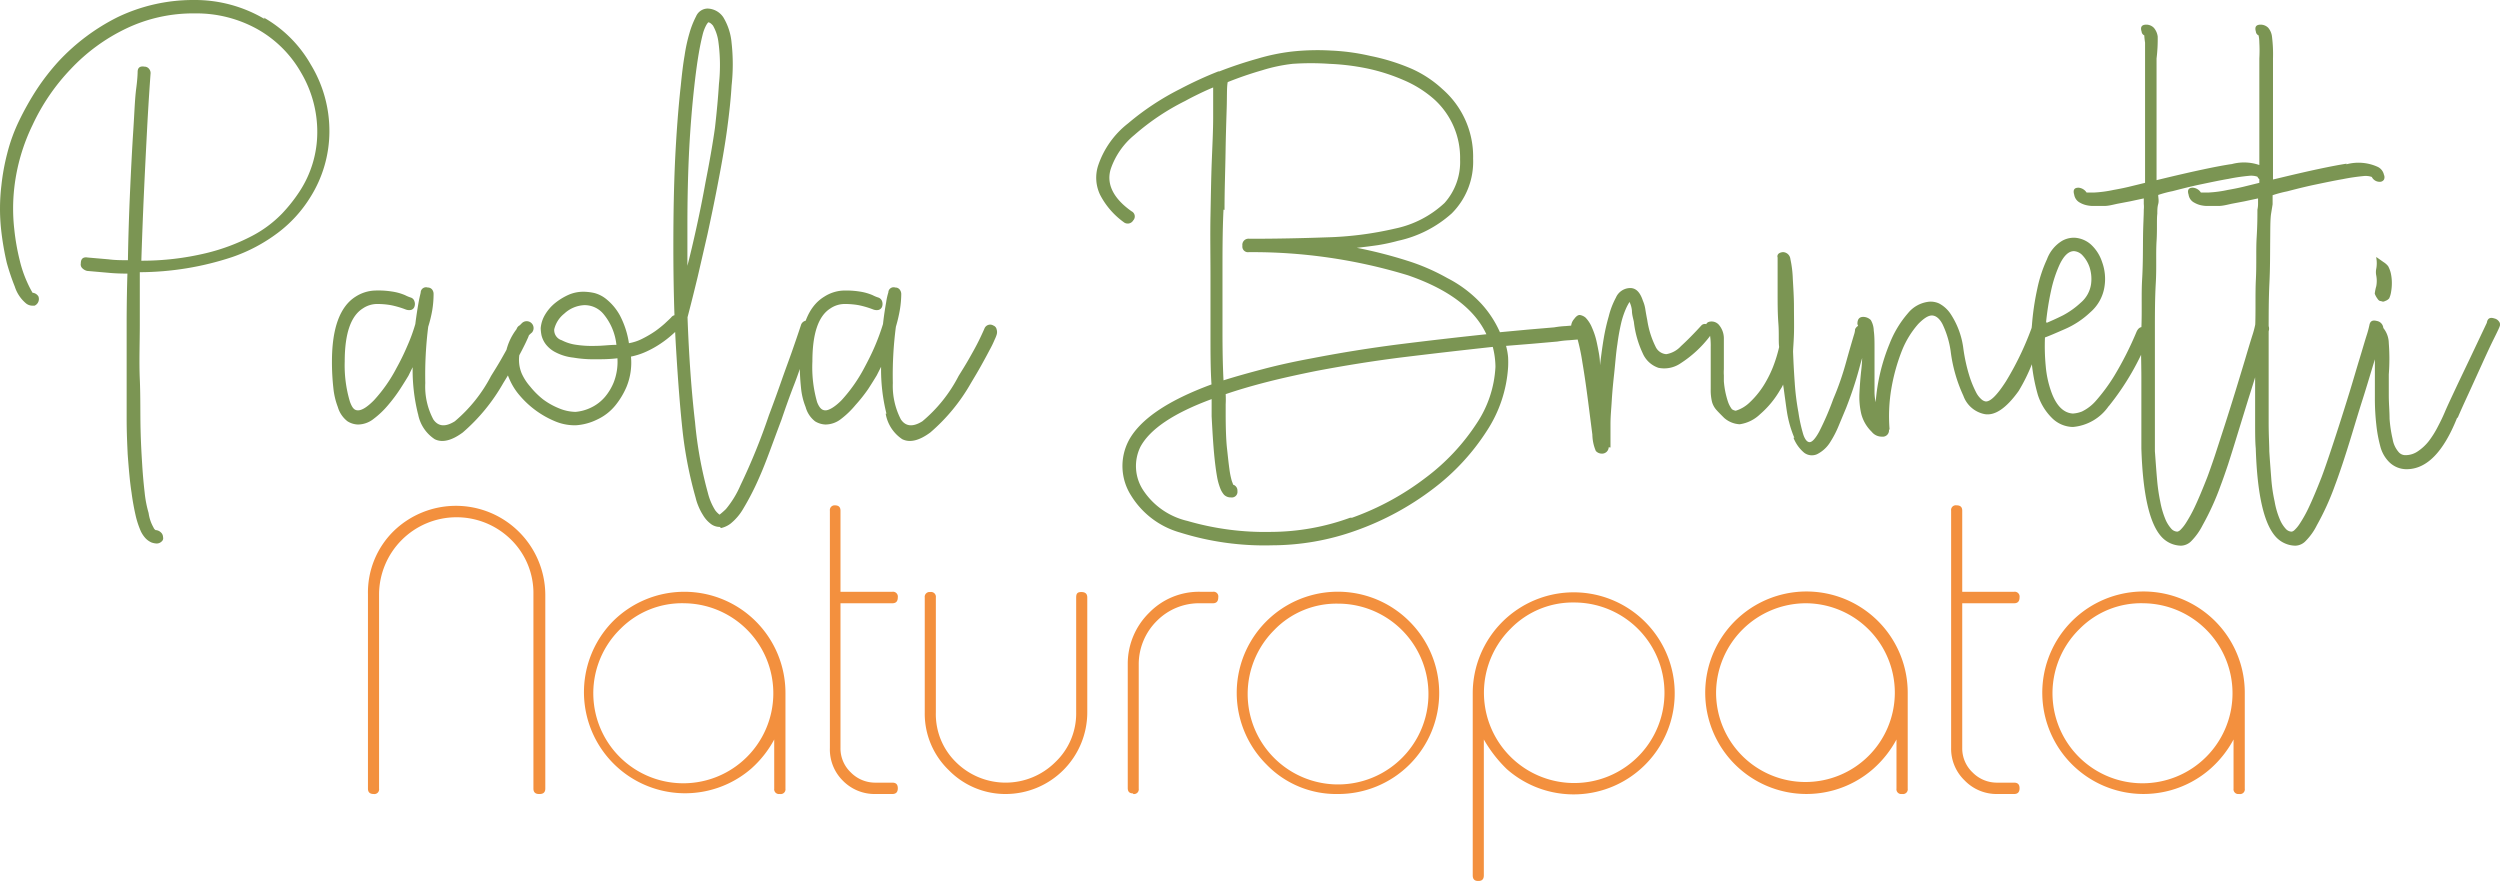 <?xml version="1.0" encoding="UTF-8"?> <svg xmlns="http://www.w3.org/2000/svg" viewBox="0 0 195.81 69"><defs><style>.cls-1{fill:#f3903e;}.cls-2{fill:#7b9553;}</style></defs><title>Risorsa 3</title><g id="Livello_2" data-name="Livello 2"><g id="Livello_1-2" data-name="Livello 1"><path class="cls-1" d="M167.89,47.25a7.05,7.05,0,1,1-5,2,6.77,6.77,0,0,1,5-2m7.5,14.94a.37.37,0,0,0,.43-.42v-7.5a7.93,7.93,0,1,0-2.69,5.94,8.3,8.3,0,0,0,1.81-2.29v3.85a.37.37,0,0,0,.41.42Zm-17.64,0c.29,0,.43-.15.43-.45s-.14-.44-.43-.44h-1.31a2.67,2.67,0,0,1-1.94-.8,2.59,2.59,0,0,1-.81-1.92V47.25h4.06c.29,0,.43-.15.43-.47a.38.38,0,0,0-.43-.43h-4.06V40c0-.28-.14-.42-.44-.42a.37.37,0,0,0-.43.42V58.58a3.44,3.44,0,0,0,1.06,2.55,3.48,3.48,0,0,0,2.56,1.06ZM141.46,47.25a7,7,0,1,1-7.05,7,7.05,7.05,0,0,1,7.05-7M149,62.19a.37.37,0,0,0,.42-.42v-7.5a7.93,7.93,0,1,0-2.69,5.94,8.3,8.3,0,0,0,1.81-2.29v3.85a.37.37,0,0,0,.41.42Zm-25.69-15a7.07,7.07,0,1,1-5,2.06,6.8,6.8,0,0,1,5-2.06M115.8,69c.28,0,.42-.14.42-.44V57.92a10.39,10.39,0,0,0,1.8,2.32,7.91,7.91,0,0,0,10.84-.35,7.91,7.91,0,1,0-13.51-5.59V68.56c0,.3.14.44.42.44Zm-11-21.72a7.08,7.08,0,1,1-5,2.07,6.77,6.77,0,0,1,5-2.07m0,14.91a7.91,7.91,0,0,0,5.59-13.52A7.91,7.91,0,1,0,99.18,59.86a7.59,7.59,0,0,0,5.59,2.33m-16,0a.37.37,0,0,0,.42-.42V52.05a4.78,4.78,0,0,1,1.42-3.42A4.65,4.65,0,0,1,94,47.25H95c.28,0,.42-.15.42-.47a.37.37,0,0,0-.42-.43H94A5.44,5.44,0,0,0,90,48a5.6,5.6,0,0,0-1.67,4v9.72c0,.28.13.42.4.42Zm-10,0a6.4,6.4,0,0,0,6.39-6.39v-9c0-.29-.15-.43-.47-.43s-.4.14-.4.43v9a5.25,5.25,0,0,1-1.63,3.89,5.52,5.52,0,0,1-7.79,0A5.25,5.25,0,0,1,73.3,55.8v-9a.38.38,0,0,0-.44-.43.38.38,0,0,0-.43.43v9a6.14,6.14,0,0,0,1.87,4.51,6.21,6.21,0,0,0,4.53,1.88m-8.94,0c.29,0,.43-.15.43-.45s-.14-.44-.43-.44H68.58a2.67,2.67,0,0,1-1.94-.8,2.59,2.59,0,0,1-.81-1.92V47.25h4.06c.29,0,.43-.15.43-.47a.38.38,0,0,0-.43-.43H65.83V40c0-.28-.14-.42-.44-.42A.37.37,0,0,0,65,40V58.58A3.44,3.44,0,0,0,66,61.13a3.48,3.48,0,0,0,2.56,1.06ZM53.6,47.25a7.05,7.05,0,1,1-5,2,6.79,6.79,0,0,1,5-2m7.5,14.94a.37.37,0,0,0,.42-.42v-7.5A7.92,7.92,0,0,0,48,48.67,7.92,7.92,0,0,0,58.83,60.21a8.3,8.3,0,0,0,1.81-2.29v3.85a.37.37,0,0,0,.41.42Zm-18.83,0c.29,0,.44-.14.44-.42V46.55a7,7,0,0,0-11.89-4.94,6.74,6.74,0,0,0-2,4.94V61.77q0,.42.45.42a.37.37,0,0,0,.42-.42V46.55A6.07,6.07,0,0,1,40,42.24a5.87,5.87,0,0,1,1.78,4.31V61.77c0,.28.15.42.44.42Z"></path><path class="cls-2" d="M186.12,20.2a2.35,2.35,0,0,1,0,.84,1.32,1.32,0,0,0,0,.55,2.29,2.29,0,0,1,0,.82A3.67,3.67,0,0,0,186,23a1.47,1.47,0,0,0,.21.39c.08.13.17.19.25.19s.17.1.34,0a.72.72,0,0,0,.33-.21,1.85,1.85,0,0,0,.15-.51,4,4,0,0,0,.06-.71,3.65,3.65,0,0,0-.08-.74,2.2,2.2,0,0,0-.21-.56,1.42,1.42,0,0,0-.36-.32l-.57-.4m6.39,12.56c.19-.45.47-1.07.84-1.87l1.07-2.35c.35-.77.66-1.44.94-2s.42-.87.42-.9a.37.37,0,0,0-.06-.4.59.59,0,0,0-.36-.23c-.33-.11-.53,0-.58.34l-1.35,2.85c-.36.76-.73,1.52-1.09,2.29s-.65,1.38-.84,1.83-.36.79-.57,1.19a7.37,7.37,0,0,1-.69,1.1,3.68,3.68,0,0,1-.84.79,1.7,1.7,0,0,1-1,.32.69.69,0,0,1-.5-.21,2.06,2.06,0,0,1-.5-1.05,10.19,10.19,0,0,1-.24-1.6c0-.58-.06-1.19-.06-1.8V29.32a16.16,16.16,0,0,0,0-2.44,1.94,1.94,0,0,0-.42-1.18.79.79,0,0,0-.54-.25c-.31,0-.44.18-.38.55a.52.52,0,0,0,.25.46.64.64,0,0,1,0,.27c0,.13,0,.32,0,.57v.88c0,.34,0,.67,0,1v2.06a18,18,0,0,0,.11,2,10.79,10.79,0,0,0,.31,1.7,2.67,2.67,0,0,0,.67,1.22,1.93,1.93,0,0,0,1.39.59c1.57,0,2.88-1.33,3.95-4m-8.65-19.93q-1.73.27-5.21,1.11l-.55.13c0-.08,0-.37,0-.86s0-1.07,0-1.74V4.58a11,11,0,0,0-.08-1.72,1.3,1.3,0,0,0-.29-.68.85.85,0,0,0-.59-.25c-.37,0-.49.18-.38.55a.35.35,0,0,0,.21.29,2.87,2.87,0,0,1,.06.57,11,11,0,0,1,0,1.24v7.05c0,.7,0,1.3,0,1.79s0,.79,0,.9l-1.3.32c-.42.1-.8.17-1.14.23a9.36,9.36,0,0,1-1.55.21h-.59a.81.81,0,0,0-.63-.38c-.33,0-.45.18-.33.55a.83.83,0,0,0,.46.63,1.85,1.85,0,0,0,.44.18,2.38,2.38,0,0,0,.69.07c.23,0,.49,0,.78,0s.64-.09,1-.17l1-.19,1.07-.23v.44a2.12,2.12,0,0,1-.05.44c0,.48,0,1.2-.06,2.18s0,2.08-.06,3.28,0,2.48-.06,3.82,0,2.63,0,3.87v3.31c0,1,0,1.73.05,2.23q.17,5.51,1.63,7a2.12,2.12,0,0,0,1.47.63,1.15,1.15,0,0,0,.82-.38,4.68,4.68,0,0,0,.86-1.21,20.66,20.66,0,0,0,1.43-3.15q.21-.55.57-1.62c.24-.72.49-1.51.76-2.4s.54-1.79.84-2.73.55-1.79.79-2.58.44-1.43.59-2,.23-.81.23-.86a.61.61,0,0,0-.5-.67c-.34-.09-.53,0-.59.33a7.47,7.47,0,0,1-.23.84c-.16.51-.34,1.14-.57,1.89s-.47,1.59-.75,2.5-.56,1.8-.84,2.67-.54,1.66-.78,2.37-.43,1.25-.57,1.62c-.39,1-.73,1.8-1,2.37a9.89,9.89,0,0,1-.71,1.28,2.61,2.61,0,0,1-.44.53.47.47,0,0,1-.19.1.63.63,0,0,1-.46-.21,2.49,2.49,0,0,1-.44-.67,6.26,6.26,0,0,1-.44-1.47,12.63,12.63,0,0,1-.26-1.74c-.05-.66-.11-1.4-.16-2.21,0-.5-.05-1.24-.05-2.22s0-2.08,0-3.3,0-2.49,0-3.82,0-2.61.06-3.83.05-2.31.06-3.27,0-1.69.07-2.16L178,16c0-.25,0-.49,0-.71a9.19,9.19,0,0,1,1.13-.3c.73-.19,1.48-.38,2.25-.54s1.48-.31,2.12-.42a15.79,15.79,0,0,1,1.62-.24,1.48,1.48,0,0,1,.65.07.68.68,0,0,0,.63.38.37.37,0,0,0,.32-.17.45.45,0,0,0,0-.38.89.89,0,0,0-.51-.63,3.63,3.63,0,0,0-2.43-.19m-9.12,0c-1.15.18-2.88.55-5.21,1.11l-.54.13c0-.08,0-.37,0-.86s0-1.07,0-1.74V4.58A12.47,12.47,0,0,0,169,2.86a1.31,1.31,0,0,0-.3-.68.83.83,0,0,0-.59-.25c-.36,0-.49.18-.37.55a.35.35,0,0,0,.21.29q0,.16.06.57c0,.26,0,.68,0,1.24v7.05c0,.7,0,1.3,0,1.79s0,.79,0,.9l-1.31.32c-.42.1-.79.17-1.13.23a9.63,9.63,0,0,1-1.55.21h-.59a.84.84,0,0,0-.63-.38c-.34,0-.45.18-.34.55a.86.86,0,0,0,.46.63,1.77,1.77,0,0,0,.45.18,2.38,2.38,0,0,0,.69.07c.22,0,.48,0,.78,0s.63-.09,1-.17l1-.19,1.07-.23v.44a2.12,2.12,0,0,1,0,.44c0,.48-.05,1.2-.06,2.18s0,2.08-.07,3.28,0,2.48-.06,3.82,0,2.63,0,3.87v3.31c0,1,0,1.73,0,2.23q.17,5.51,1.64,7a2.12,2.12,0,0,0,1.47.63,1.17,1.17,0,0,0,.82-.38,4.93,4.93,0,0,0,.86-1.21,20.66,20.66,0,0,0,1.43-3.15q.21-.55.57-1.62c.23-.72.48-1.51.75-2.4l.84-2.73c.3-.93.56-1.79.8-2.58s.43-1.43.59-2,.23-.81.23-.86a.61.61,0,0,0-.51-.67c-.33-.09-.53,0-.58.33a7.47,7.47,0,0,1-.23.84q-.24.77-.57,1.89c-.23.76-.48,1.59-.76,2.5s-.56,1.8-.84,2.67l-.77,2.37q-.36,1.06-.57,1.62c-.39,1-.73,1.8-1,2.37a11.27,11.27,0,0,1-.71,1.28,3,3,0,0,1-.44.53.55.55,0,0,1-.19.1.66.66,0,0,1-.47-.21,2.75,2.75,0,0,1-.44-.67,6.79,6.79,0,0,1-.44-1.47,14.5,14.5,0,0,1-.25-1.74c-.06-.66-.11-1.4-.17-2.21,0-.5,0-1.24,0-2.22s0-2.08,0-3.3,0-2.49,0-3.82,0-2.61.07-3.83,0-2.31.06-3.27,0-1.69.06-2.16c0-.26,0-.51.07-.76s0-.49,0-.71a8.73,8.73,0,0,1,1.13-.3c.73-.19,1.48-.38,2.25-.54s1.47-.31,2.12-.42a15,15,0,0,1,1.62-.24,1.51,1.51,0,0,1,.65.07.68.68,0,0,0,.63.38.34.34,0,0,0,.31-.17.39.39,0,0,0,0-.38.86.86,0,0,0-.5-.63,3.67,3.67,0,0,0-2.44-.19M163.11,20a2.58,2.58,0,0,1,.54.89,3,3,0,0,1,.13,1.36,2.34,2.34,0,0,1-.8,1.45,6.56,6.56,0,0,1-1.4,1c-.52.26-1,.47-1.33.61a21.28,21.28,0,0,1,.4-2.55,9.88,9.88,0,0,1,.65-2c.34-.73.72-1.09,1.14-1.09a1,1,0,0,1,.67.33m2.06,11.81a20.57,20.57,0,0,0,3.15-5.46.46.46,0,0,0-.3-.68c-.31-.14-.53,0-.67.3a26.24,26.24,0,0,1-1.76,3.48,14.18,14.18,0,0,1-1.43,1.94,3.45,3.45,0,0,1-1.09.84,2.31,2.31,0,0,1-.72.16c-.75-.05-1.33-.65-1.72-1.8a8,8,0,0,1-.4-1.91,16.64,16.64,0,0,1-.06-2.25c.31-.11.82-.33,1.55-.65a6.86,6.86,0,0,0,2-1.32,3.3,3.3,0,0,0,1.11-2,3.86,3.86,0,0,0-.19-1.95,3.21,3.21,0,0,0-.86-1.35,2.12,2.12,0,0,0-1.28-.54,1.88,1.88,0,0,0-1,.25,2.84,2.84,0,0,0-1.17,1.43,10.6,10.6,0,0,0-.76,2.31,20.54,20.54,0,0,0-.42,2.85,14.19,14.19,0,0,0,.46,5.46,4.43,4.43,0,0,0,1.12,1.83,2.37,2.37,0,0,0,1.57.69h.08a3.8,3.8,0,0,0,2.78-1.63M148,33.64a12.85,12.85,0,0,1,.14-3.21,14.91,14.91,0,0,1,.86-3.05,7.2,7.2,0,0,1,1.24-2c.44-.45.79-.67,1.07-.67s.59.2.84.69a7.26,7.26,0,0,1,.63,2.08A11.78,11.78,0,0,0,153.78,31a2.22,2.22,0,0,0,1.64,1.43c.81.16,1.71-.44,2.69-1.81a14.08,14.08,0,0,0,1.09-2.23c.39-.95.76-1.87,1.09-2.77.09-.28,0-.5-.33-.67a.56.56,0,0,0-.4,0,.41.41,0,0,0-.27.27,23.5,23.5,0,0,1-2.17,4.64c-.71,1.11-1.25,1.63-1.61,1.58a.66.66,0,0,1-.3-.15,1.81,1.81,0,0,1-.44-.57,8.28,8.28,0,0,1-.5-1.21,13.33,13.33,0,0,1-.49-2.19,6.37,6.37,0,0,0-1-2.73,2.46,2.46,0,0,0-.9-.82,1.58,1.58,0,0,0-.78-.14,2.46,2.46,0,0,0-1.66.9A8.19,8.19,0,0,0,148,26.92a15,15,0,0,0-1.09,4.58,3.85,3.85,0,0,1-.09-.8c0-.5,0-1.06,0-1.66V27.32c0-.55,0-1-.06-1.43a1.71,1.71,0,0,0-.23-.82.85.85,0,0,0-.59-.25c-.31,0-.46.18-.46.55a.69.69,0,0,0,.29.42,1.93,1.93,0,0,1,.08.44,7.54,7.54,0,0,1,0,1,11.88,11.88,0,0,1-.07,1.78c-.07.6-.11,1.19-.14,1.76a5.87,5.87,0,0,0,.14,1.64,3,3,0,0,0,.82,1.41,1,1,0,0,0,.8.38.49.49,0,0,0,.55-.55m-7.48.63a2.91,2.91,0,0,0,.84,1.18,1,1,0,0,0,1,.12,2.56,2.56,0,0,0,1.07-1,7.77,7.77,0,0,0,.59-1.13l.63-1.51c.39-1,.73-2,1-3s.51-1.76.65-2.26a1.45,1.45,0,0,1,.12-.38.54.54,0,0,0-.25-.67.56.56,0,0,0-.42-.15.44.44,0,0,0-.33.19l-.07.1s0,.21-.1.49c-.14.47-.35,1.18-.61,2.12s-.58,1.89-1,2.87a21.86,21.86,0,0,1-1.11,2.57c-.29.53-.54.8-.73.81s-.37-.18-.51-.6a12,12,0,0,1-.38-1.73,19.76,19.76,0,0,1-.29-2.33c-.06-.82-.1-1.63-.13-2.41,0-.25.05-.72.07-1.39s0-1.38,0-2.14-.05-1.48-.09-2.18a8.61,8.61,0,0,0-.19-1.56.6.6,0,0,0-.54-.54.61.61,0,0,0-.36.1.28.28,0,0,0-.1.32V21c0,.57,0,1.24,0,2s0,1.55.06,2.34,0,1.4.06,1.84a11.16,11.16,0,0,1-.48,1.56,8.74,8.74,0,0,1-.52,1.09A6.84,6.84,0,0,1,137,31.56a2.72,2.72,0,0,1-1.05.61.71.71,0,0,1-.3-.12,2.1,2.1,0,0,1-.31-.59,6.71,6.71,0,0,1-.32-1.6c0-.28,0-.43,0-.46l0,0a3.32,3.32,0,0,1,0-.48c0-1.15,0-2,0-2.44a1.64,1.64,0,0,0-.4-1.05.76.76,0,0,0-.55-.25c-.36,0-.51.18-.46.54a.63.63,0,0,0,.3.38,5.54,5.54,0,0,1,.08,1.09v3.28a3.93,3.93,0,0,0,.1,1,1.59,1.59,0,0,0,.34.63c.15.17.36.38.61.63a2,2,0,0,0,1.22.5,2.89,2.89,0,0,0,1.59-.78,7.4,7.4,0,0,0,1.6-1.95,1.94,1.94,0,0,0,.21-.38c.06.37.1.72.15,1.07s.09.68.14,1a8.71,8.71,0,0,0,.59,2.1m-14.4.76c0-.56,0-1.16,0-1.81s.06-1.18.1-1.87.11-1.39.19-2.12.14-1.6.25-2.29A16.9,16.9,0,0,1,127,25.2a6.75,6.75,0,0,1,.38-1.09,4.58,4.58,0,0,1,.25-.46,2,2,0,0,1,.19.69c0,.29.09.58.15.86a7.87,7.87,0,0,0,.69,2.46,2.06,2.06,0,0,0,1.24,1.15,2.27,2.27,0,0,0,1.74-.36,9,9,0,0,0,2.25-2.07,1.18,1.18,0,0,0,.17-.36.4.4,0,0,0-.09-.36.55.55,0,0,0-.33-.27.37.37,0,0,0-.38.1c-.62.68-1.15,1.21-1.6,1.62a2,2,0,0,1-1.15.63,1,1,0,0,1-.84-.59,7,7,0,0,1-.65-2.08q-.09-.45-.15-.84a2.63,2.63,0,0,0-.19-.67c-.22-.67-.54-1-1-1a1.24,1.24,0,0,0-1.12.76,6.22,6.22,0,0,0-.56,1.47,15.37,15.37,0,0,0-.38,1.66q-.16.94-.3,2.16a5.31,5.31,0,0,0-.08-.9q-.09-.52-.21-1.05a5.71,5.71,0,0,0-.34-1,2.5,2.5,0,0,0-.5-.78.92.92,0,0,0-.46-.21c-.14,0-.29.11-.44.32a.91.91,0,0,0-.23.52.65.65,0,0,0,.33.47,15.78,15.78,0,0,1,.55,2.41c.17,1,.31,2,.44,3s.24,1.88.34,2.65a3.44,3.44,0,0,0,.27,1.28.63.63,0,0,0,.46.21.52.52,0,0,0,.55-.5m-20.25,5.52a18.25,18.25,0,0,1-6.17,1.11A21.73,21.73,0,0,1,93,40.8a5.68,5.68,0,0,1-3.49-2.45A3.44,3.44,0,0,1,89.32,35q1.13-2.1,5.58-3.74v.67c0,.22,0,.45,0,.67.06,1.18.12,2.14.19,2.9s.15,1.36.23,1.81a4.65,4.65,0,0,0,.28,1,1.7,1.7,0,0,0,.27.44.74.74,0,0,0,.55.21.44.44,0,0,0,.5-.5.48.48,0,0,0-.34-.5c0-.06-.07-.18-.12-.36a6.22,6.22,0,0,1-.17-.88c-.06-.41-.12-1-.19-1.64S96,33.47,96,32.38c0-.22,0-.46,0-.71a7.51,7.51,0,0,0,0-.8c1-.34,2.06-.65,3.23-.95s2.45-.58,3.83-.86c2.32-.44,4.68-.82,7.07-1.11s4.66-.55,6.79-.78a6.46,6.46,0,0,1,.21,1.56,8.75,8.75,0,0,1-1.47,4.43,16.71,16.71,0,0,1-4,4.26,21.22,21.22,0,0,1-5.76,3.13M95.91,16.44c0-1.63.06-3.13.08-4.47s.06-2.51.09-3.49,0-1.66.08-2.05a28.13,28.13,0,0,1,2.71-.93A12.74,12.74,0,0,1,101.24,5,20.89,20.89,0,0,1,104.12,5a18.18,18.18,0,0,1,3,.37,14.85,14.85,0,0,1,2.83.91,8.83,8.83,0,0,1,2.35,1.47,6.17,6.17,0,0,1,2.06,4.74,4.81,4.81,0,0,1-1.22,3.41,8.09,8.09,0,0,1-3.86,2,26.73,26.73,0,0,1-5.38.69c-2,.07-3.93.11-5.84.11h-.21a.48.48,0,0,0-.54.55.44.44,0,0,0,.5.5,41.7,41.7,0,0,1,12.46,1.81q4.76,1.64,6.15,4.62-3.15.33-6.7.77c-2.37.3-4.68.67-7,1.12-1.35.25-2.58.52-3.72.82s-2.19.59-3.17.9c-.06-1.18-.08-2.46-.08-3.85V21.42c0-1.68,0-3.34.08-5m28,9.16a.43.43,0,0,0-.37-.11l-.84.07a7.35,7.35,0,0,0-.89.1l-2,.17-2.25.21a8.23,8.23,0,0,0-1.41-2.18,9.56,9.56,0,0,0-2.71-2.06,16.26,16.26,0,0,0-3.17-1.37,35.6,35.6,0,0,0-3.92-1c.56-.06,1.11-.13,1.66-.21a15,15,0,0,0,1.57-.34,9.2,9.2,0,0,0,4.2-2.14,5.72,5.72,0,0,0,1.68-4.29A7,7,0,0,0,113,7a8.85,8.85,0,0,0-2.45-1.62,16.21,16.21,0,0,0-3.22-1,16.82,16.82,0,0,0-3.08-.42,18.48,18.48,0,0,0-3.09.08,15.7,15.7,0,0,0-2.65.55c-1,.28-2,.61-3,1l-.08,0a30.17,30.17,0,0,0-3,1.38,20.66,20.66,0,0,0-4.07,2.69A7,7,0,0,0,86,13a3.1,3.1,0,0,0,.17,2.27A6.1,6.1,0,0,0,88,17.39a.5.5,0,0,0,.76-.13.45.45,0,0,0-.13-.71c-1.42-1-2-2.14-1.63-3.32a5.91,5.91,0,0,1,1.84-2.65,18.59,18.59,0,0,1,4-2.68c.36-.2.72-.38,1.07-.55s.72-.34,1.11-.5c0,.56,0,1.34,0,2.35s-.06,2.16-.11,3.46-.07,2.72-.1,4.24,0,3.08,0,4.65v4.64c0,1.41,0,2.72.08,3.92-3.42,1.26-5.57,2.72-6.47,4.37a4.29,4.29,0,0,0,.17,4.33,6.61,6.61,0,0,0,3.84,2.9,22.06,22.06,0,0,0,7.25,1,19.52,19.52,0,0,0,6.51-1.15,22.25,22.25,0,0,0,6.09-3.3,17.54,17.54,0,0,0,4.16-4.49,10.27,10.27,0,0,0,1.68-5,7.63,7.63,0,0,0,0-.8,5,5,0,0,0-.16-.88l2.1-.17,1.93-.17a7.28,7.28,0,0,1,.9-.1l.82-.07a.53.53,0,0,0,.5-.58.56.56,0,0,0-.21-.36M69.37,32.4a3,3,0,0,0,1.3,2c.59.29,1.32.12,2.2-.53A14.6,14.6,0,0,0,76.05,30c.27-.45.54-.9.79-1.35s.47-.85.65-1.2a8.1,8.1,0,0,0,.42-.86,2.5,2.5,0,0,0,.15-.37.68.68,0,0,0,0-.42.4.4,0,0,0-.25-.3.48.48,0,0,0-.71.25q-.3.68-.57,1.2c-.18.35-.4.74-.65,1.18s-.52.87-.8,1.32A11.42,11.42,0,0,1,72.24,33q-1.11.69-1.68-.15A5.7,5.7,0,0,1,69.93,30a29.07,29.07,0,0,1,.24-4.41,11.39,11.39,0,0,0,.31-1.32,7.91,7.91,0,0,0,.11-1.24.57.57,0,0,0-.13-.36.42.42,0,0,0-.34-.15.41.41,0,0,0-.54.38,4.78,4.78,0,0,0-.17.76c-.08.45-.17,1-.25,1.72a17.26,17.26,0,0,1-.63,1.72c-.25.59-.54,1.16-.84,1.72a12.05,12.05,0,0,1-1.77,2.52c-.53.54-1,.8-1.26.8S64.2,32,64,31.5a9.92,9.92,0,0,1-.37-3.19c0-2.19.47-3.57,1.42-4.16a2,2,0,0,1,1.1-.34,6.24,6.24,0,0,1,1.09.09,7,7,0,0,1,1.13.33.77.77,0,0,0,.42.05.41.41,0,0,0,.3-.26.67.67,0,0,0,0-.42.47.47,0,0,0-.28-.29,2.75,2.75,0,0,1-.46-.19,4.15,4.15,0,0,0-1.05-.29A6.78,6.78,0,0,0,66,22.76a3,3,0,0,0-1.43.47q-1.94,1.17-1.93,5.08a18.46,18.46,0,0,0,.1,2.08,5.33,5.33,0,0,0,.36,1.49A2.11,2.11,0,0,0,63.84,33a1.67,1.67,0,0,0,.82.25,2,2,0,0,0,1.22-.44A6.8,6.8,0,0,0,67,31.73a12.23,12.23,0,0,0,1-1.26c.28-.43.5-.79.67-1.07l.34-.67a14.31,14.31,0,0,0,.42,3.67M55.84,2a3.42,3.42,0,0,1,.42,1.22,13.69,13.69,0,0,1,.05,3.36Q56.22,8.07,56,10c-.18,1.28-.43,2.7-.74,4.27-.22,1.23-.46,2.41-.71,3.55s-.49,2.15-.71,3V19.26c0-.52,0-1.06,0-1.62q0-3.15.14-5.94c.1-1.87.24-3.51.4-4.94.11-1,.23-1.87.34-2.52s.22-1.15.31-1.51A3.17,3.17,0,0,1,55.3,2a1.36,1.36,0,0,1,.17-.25c.11,0,.23.09.37.25m.63,39.36a1.94,1.94,0,0,0,.74-.34,4.18,4.18,0,0,0,1-1.17,20.76,20.76,0,0,0,1.3-2.55c.49-1.1,1-2.58,1.7-4.43.34-1,.66-1.9,1-2.77s.57-1.62.79-2.25.47-1.32.72-2.07a.46.46,0,0,0,0-.4.42.42,0,0,0-.32-.23.49.49,0,0,0-.67.33c-.25.76-.49,1.45-.71,2.08s-.5,1.37-.8,2.23-.63,1.77-1,2.75A48.16,48.16,0,0,1,58,38a7.61,7.61,0,0,1-1.14,1.87,6.19,6.19,0,0,1-.5.44,1.65,1.65,0,0,1-.34-.34,4.68,4.68,0,0,1-.58-1.38,31.5,31.5,0,0,1-1-5.51c-.28-2.4-.48-5.15-.59-8.23l0,0c.31-1.18.57-2.24.8-3.19l.76-3.3c.27-1.25.54-2.53.79-3.84.31-1.6.56-3,.74-4.33s.3-2.45.36-3.48a15.23,15.23,0,0,0,0-3.36,4.64,4.64,0,0,0-.65-2A1.54,1.54,0,0,0,55.42.67a1,1,0,0,0-.9.61A7,7,0,0,0,54,2.6a12.71,12.71,0,0,0-.38,1.75c-.12.68-.21,1.47-.3,2.37q-.28,2.52-.44,5.73c-.1,2.14-.14,4.42-.14,6.83,0,2.83.06,5.5.21,8s.32,4.76.54,6.72a32.28,32.28,0,0,0,1,5,3.81,3.81,0,0,0,.19.59,4.41,4.41,0,0,0,.38.75,2.35,2.35,0,0,0,.56.65,1.15,1.15,0,0,0,.76.28ZM47.28,24.61a4.5,4.5,0,0,1,1,2.4c-.53,0-1.07.08-1.62.08A8.31,8.31,0,0,1,45.09,27,3.45,3.45,0,0,1,44,26.65a.83.83,0,0,1-.59-.86,2.21,2.21,0,0,1,.78-1.22,2.47,2.47,0,0,1,1.57-.67h.05a1.92,1.92,0,0,1,1.47.71m-2.19,8.7a4.39,4.39,0,0,0,1.68-.45,4,4,0,0,0,1.43-1.11,6.12,6.12,0,0,0,.88-1.47,5,5,0,0,0,.34-2.35,5.45,5.45,0,0,0,1.22-.4,7.65,7.65,0,0,0,1.09-.61,8.3,8.3,0,0,0,.92-.71c.28-.25.51-.46.67-.63a.46.46,0,0,0,0-.72.47.47,0,0,0-.75,0c-.11.12-.28.27-.49.47a8.93,8.93,0,0,1-.75.6,8.33,8.33,0,0,1-1,.59,3.65,3.65,0,0,1-1.07.36,6.87,6.87,0,0,0-.71-2.18,4.23,4.23,0,0,0-1-1.22,2.48,2.48,0,0,0-1-.53,4.11,4.11,0,0,0-.84-.1,2.9,2.9,0,0,0-1.2.25,4.81,4.81,0,0,0-1.05.65,3.42,3.42,0,0,0-.77.9,2.45,2.45,0,0,0-.34,1.05,3.25,3.25,0,0,0,.06.55,1.93,1.93,0,0,0,.32.69,2.25,2.25,0,0,0,.78.65,3.93,3.93,0,0,0,1.4.42,9.4,9.4,0,0,0,1.64.13c.59,0,1.19,0,1.81-.08a4.45,4.45,0,0,1-.28,1.86,4.28,4.28,0,0,1-.69,1.16,3.29,3.29,0,0,1-1.09.84,3.46,3.46,0,0,1-1.22.34,3.5,3.5,0,0,1-1.3-.28,5.59,5.59,0,0,1-1.26-.71,6.37,6.37,0,0,1-1-1,4.08,4.08,0,0,1-.65-1,2.77,2.77,0,0,1,.8-3.23.54.54,0,0,0-.76-.76,4.47,4.47,0,0,0-1.24,2.12,3.56,3.56,0,0,0,.23,2.29,4.89,4.89,0,0,0,.8,1.28,7.3,7.3,0,0,0,2.71,2,4,4,0,0,0,1.58.34ZM32.74,32.4a3,3,0,0,0,1.31,2c.58.29,1.32.12,2.2-.53A14.61,14.61,0,0,0,39.42,30c.28-.45.55-.9.8-1.35s.47-.85.65-1.2.32-.63.42-.86a2.5,2.5,0,0,0,.15-.37.76.76,0,0,0,0-.42.4.4,0,0,0-.25-.3.49.49,0,0,0-.72.25c-.19.45-.38.85-.56,1.2s-.4.74-.65,1.18-.52.87-.8,1.32A11.71,11.71,0,0,1,35.62,33q-1.11.69-1.68-.15A5.48,5.48,0,0,1,33.31,30a30.32,30.32,0,0,1,.23-4.41,9.72,9.72,0,0,0,.32-1.32,7.85,7.85,0,0,0,.1-1.24.56.56,0,0,0-.12-.36.43.43,0,0,0-.34-.15.42.42,0,0,0-.55.38c0,.06-.08.31-.16.76s-.17,1-.26,1.72a13.39,13.39,0,0,1-.63,1.72,18.22,18.22,0,0,1-.84,1.72,11.71,11.71,0,0,1-1.76,2.52c-.53.54-.95.8-1.26.8s-.46-.22-.63-.67A9.87,9.87,0,0,1,27,28.31c0-2.19.48-3.57,1.43-4.16a2,2,0,0,1,1.09-.34,6.16,6.16,0,0,1,1.09.09,7.13,7.13,0,0,1,1.14.33.77.77,0,0,0,.42.05.38.38,0,0,0,.29-.26.61.61,0,0,0,0-.42.43.43,0,0,0-.27-.29,2.75,2.75,0,0,1-.46-.19,4.15,4.15,0,0,0-1.05-.29,6.84,6.84,0,0,0-1.39-.07,3,3,0,0,0-1.43.47C26.63,24,26,25.7,26,28.31a18.28,18.28,0,0,0,.11,2.08,5.74,5.74,0,0,0,.35,1.49A2.17,2.17,0,0,0,27.22,33a1.64,1.64,0,0,0,.82.25,2,2,0,0,0,1.22-.44,6.8,6.8,0,0,0,1.11-1.05,12.23,12.23,0,0,0,.95-1.26c.28-.43.5-.79.67-1.07l.33-.67a14.31,14.31,0,0,0,.42,3.67m-12-30.93A10.72,10.72,0,0,0,15.15,0,13.68,13.68,0,0,0,9.22,1.34,16.23,16.23,0,0,0,4.6,4.79,17.89,17.89,0,0,0,2.88,7,22.36,22.36,0,0,0,1.5,9.45,13.38,13.38,0,0,0,.57,12a17.24,17.24,0,0,0-.46,2.52A15.3,15.3,0,0,0,.09,18a21.88,21.88,0,0,0,.44,2.58,17.88,17.88,0,0,0,.63,1.87A2.83,2.83,0,0,0,2,23.73a.8.8,0,0,0,.5.21l.13,0,.08,0a.57.57,0,0,0,.3-.72.6.6,0,0,0-.46-.29,7.86,7.86,0,0,1-.42-.82,9.35,9.35,0,0,1-.59-1.74,17.46,17.46,0,0,1-.42-2.4,14.44,14.44,0,0,1,0-3.27A15.1,15.1,0,0,1,2.55,9.79a16.22,16.22,0,0,1,3-4.39,14.56,14.56,0,0,1,4.3-3.15,12.15,12.15,0,0,1,5.4-1.2,9.82,9.82,0,0,1,4.85,1.2,9,9,0,0,1,3.47,3.42,9.11,9.11,0,0,1,1.28,4.7A8.47,8.47,0,0,1,23.46,15a12.24,12.24,0,0,1-1.38,1.74,9.22,9.22,0,0,1-2.36,1.75,15.62,15.62,0,0,1-3.59,1.34,21.51,21.51,0,0,1-5.06.59c.06-1.88.13-3.69.21-5.44s.16-3.3.23-4.66.16-2.86.28-4.52a.51.51,0,0,0-.11-.4.45.45,0,0,0-.36-.18q-.54-.09-.54.42s0,.45-.11,1.28-.14,1.92-.23,3.29-.17,2.94-.25,4.71-.14,3.58-.17,5.46c-.5,0-1,0-1.53-.07l-1.62-.14c-.36-.06-.54.1-.54.46a.4.4,0,0,0,.12.38.76.76,0,0,0,.38.21l1.6.14c.5.05,1,.07,1.55.07Q9.93,23,9.92,25c0,1.36,0,2.71,0,4s0,2.61,0,3.78.05,2.1.08,2.78c.09,1.23.18,2.24.3,3a19.43,19.43,0,0,0,.35,1.93,7.11,7.11,0,0,0,.38,1.12,2.26,2.26,0,0,0,.36.54,1.47,1.47,0,0,0,.48.34,1.41,1.41,0,0,0,.4.08.55.55,0,0,0,.38-.15.33.33,0,0,0,.12-.35.51.51,0,0,0-.18-.38.62.62,0,0,0-.4-.17.42.42,0,0,1-.17-.21,3.12,3.12,0,0,1-.38-1.13,8.74,8.74,0,0,1-.31-1.6c-.07-.61-.14-1.33-.19-2.14s-.1-1.61-.13-2.81,0-2.52-.06-3.93,0-2.84,0-4.29,0-2.73,0-3.88l0-.13,0-.08a23.26,23.26,0,0,0,7.22-1.18,12.89,12.89,0,0,0,3.6-1.91,10.16,10.16,0,0,0,2.54-2.79,9.69,9.69,0,0,0,1.49-5.12,10,10,0,0,0-1.45-5.25,9.81,9.81,0,0,0-3.7-3.7"></path></g></g></svg> 